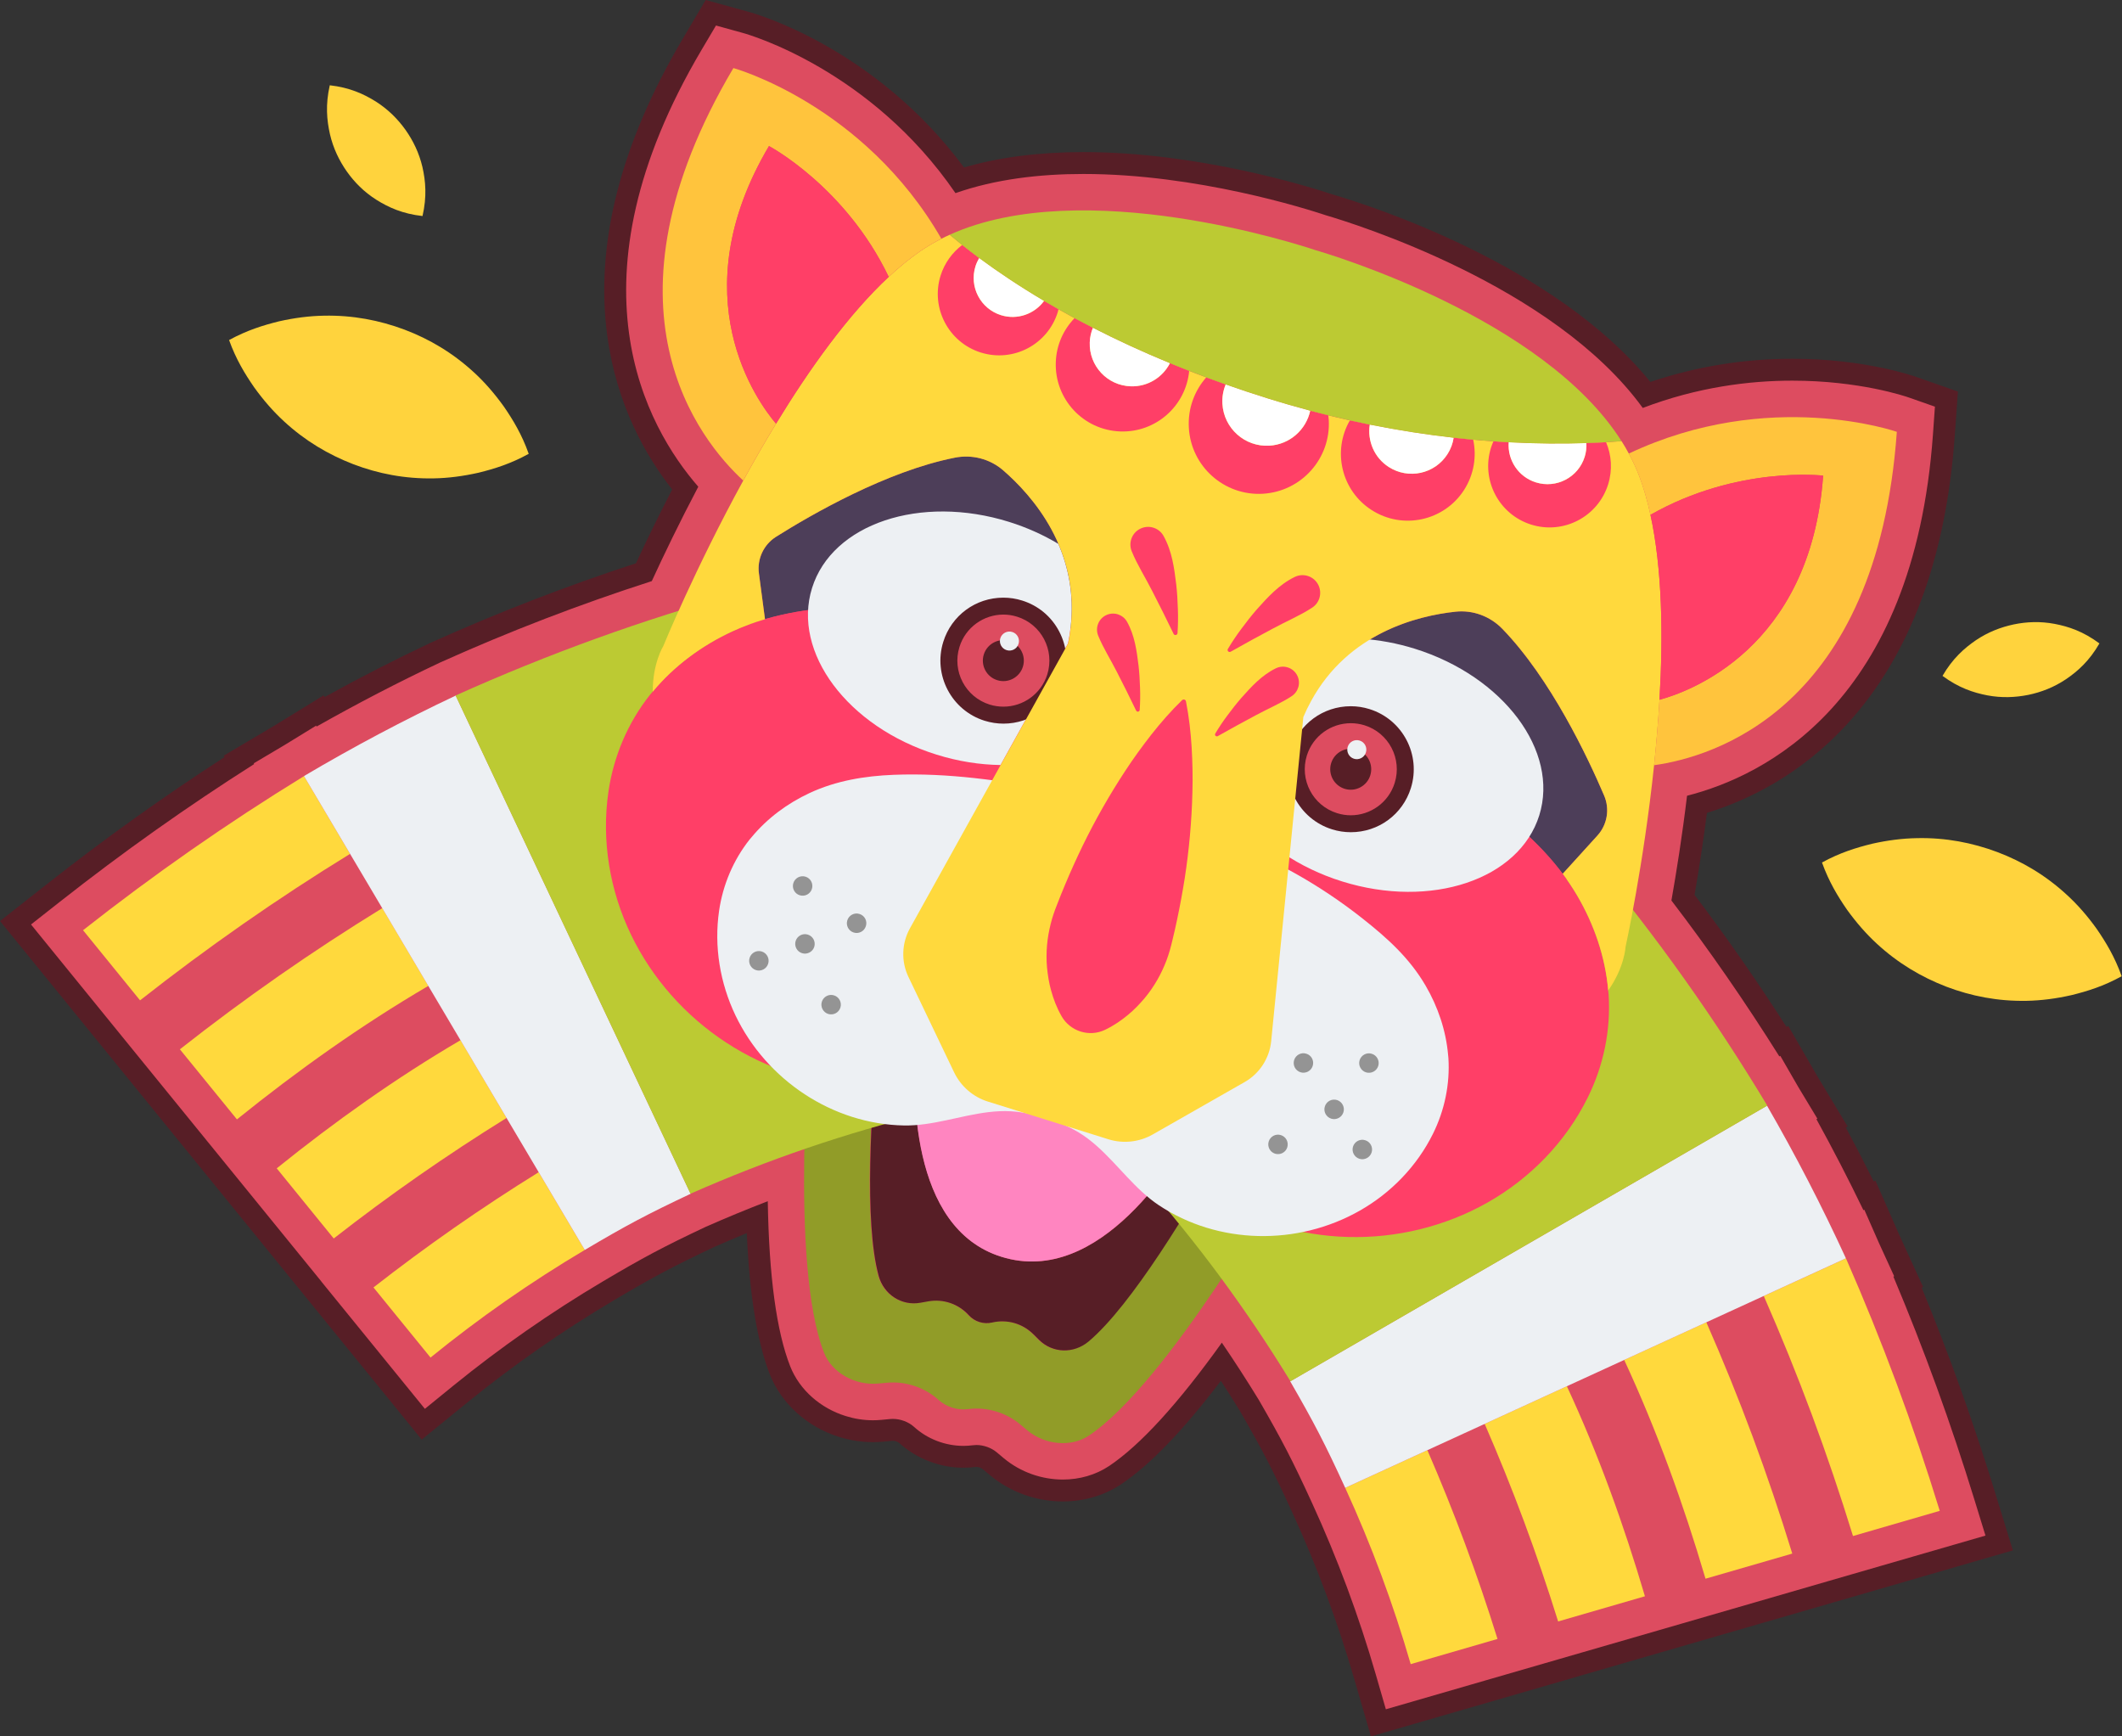 <svg width="44" height="36" viewBox="0 0 44 36" fill="none" xmlns="http://www.w3.org/2000/svg">
<rect x="0" y="0" width="44" height="36" fill="#333333" stroke="none"/>
<g clip-path="url(#clip0_1797_17042)">
<path d="M28.307 34.776C27.96 33.575 27.52 32.391 27 31.257C26.599 30.384 26.385 29.968 25.906 29.14C25.72 28.837 25.526 28.532 25.328 28.233C24.485 29.378 23.744 30.167 23.123 30.582C22.81 30.792 22.435 30.902 22.038 30.902C21.536 30.902 21.05 30.726 20.668 30.407L20.52 30.283C20.45 30.224 20.342 30.186 20.245 30.186C20.231 30.186 20.216 30.187 20.202 30.189C20.128 30.199 20.053 30.203 19.977 30.203C19.545 30.203 19.115 30.038 18.799 29.75C18.728 29.686 18.617 29.645 18.515 29.645C18.505 29.645 18.494 29.645 18.484 29.646L18.29 29.664C18.227 29.67 18.165 29.673 18.102 29.673C17.887 29.673 17.674 29.64 17.466 29.575C16.871 29.389 16.388 28.953 16.173 28.41C15.9 27.716 15.741 26.649 15.7 25.233C15.371 25.364 15.042 25.503 14.719 25.645C13.858 26.051 13.445 26.271 12.618 26.761C11.543 27.398 10.508 28.12 9.539 28.908L8.777 29.528L0.321 19.131L1.106 18.514C2.367 17.522 3.63 16.622 4.962 15.768L4.958 15.762L5.144 15.631L5.788 15.249L6.632 14.731L6.647 14.757C7.435 14.316 8.234 13.905 9.023 13.532C10.435 12.897 11.889 12.336 13.35 11.863C13.624 11.269 13.912 10.685 14.206 10.121C13.203 8.902 11.47 5.785 14.356 0.911L14.738 0.265L15.462 0.464C15.569 0.493 18.084 1.192 19.899 3.736C20.64 3.5 21.502 3.38 22.463 3.38C24.838 3.38 27.128 4.103 27.562 4.248C28.331 4.473 32.24 5.716 34.142 8.187C35.107 7.841 36.122 7.665 37.164 7.665C38.624 7.665 39.61 8.012 39.651 8.027L40.358 8.274L40.305 9.023C39.901 14.669 36.704 16.246 35.187 16.677C35.107 17.314 35.01 17.963 34.896 18.612C35.612 19.552 36.309 20.555 36.969 21.597L36.997 21.581L37.484 22.423L37.996 23.273L37.968 23.289C38.237 23.783 38.497 24.286 38.744 24.79L38.771 24.778L39.171 25.688L39.576 26.573L39.554 26.583C40.162 28.045 40.688 29.504 41.159 31.036L41.452 31.991L28.581 35.72L28.307 34.776Z" fill="#DD4C60"/>
<path d="M14.846 0.529L15.403 0.683C15.518 0.714 18.055 1.44 19.812 4.004C20.639 3.714 21.557 3.607 22.464 3.607C24.816 3.607 27.089 4.329 27.491 4.463C28.051 4.627 32.213 5.909 34.063 8.458C35.199 8.025 36.272 7.892 37.165 7.892C38.555 7.892 39.508 8.216 39.576 8.24L40.121 8.431L40.08 9.007C39.681 14.585 36.573 16.093 34.981 16.498C34.88 17.339 34.759 18.093 34.657 18.67C35.45 19.706 36.198 20.791 36.895 21.902L36.915 21.891L37.288 22.537L37.683 23.192L37.664 23.204C38.005 23.823 38.331 24.453 38.638 25.09L38.657 25.081L38.964 25.779L39.276 26.46L39.26 26.468C39.9 27.987 40.453 29.51 40.943 31.103L41.169 31.837L37.916 32.779L34.852 33.667V33.667L32.002 34.492L32.002 34.492L28.736 35.438L28.526 34.712C28.175 33.501 27.731 32.306 27.206 31.162C26.803 30.282 26.585 29.861 26.103 29.026C25.857 28.624 25.6 28.226 25.335 27.837C24.428 29.103 23.644 29.961 22.998 30.394C22.715 30.582 22.38 30.675 22.039 30.675C21.605 30.675 21.164 30.525 20.814 30.233L20.666 30.109C20.553 30.015 20.395 29.959 20.246 29.959C20.221 29.959 20.197 29.961 20.172 29.964C20.108 29.972 20.043 29.977 19.979 29.977C19.603 29.977 19.23 29.836 18.952 29.582C18.839 29.48 18.673 29.418 18.515 29.418C18.498 29.418 18.481 29.419 18.463 29.42L18.27 29.438C18.214 29.443 18.158 29.446 18.102 29.446C17.907 29.446 17.716 29.415 17.534 29.358C17.016 29.197 16.58 28.821 16.385 28.327C16.101 27.605 15.945 26.456 15.92 24.904C15.485 25.072 15.053 25.25 14.628 25.438C13.755 25.85 13.336 26.072 12.503 26.566L12.501 26.567C11.419 27.209 10.374 27.937 9.396 28.732L8.81 29.209L6.664 26.571L6.665 26.57L4.793 24.269L4.793 24.269L2.779 21.794L2.779 21.794L0.643 19.167L1.247 18.692C2.556 17.662 3.878 16.725 5.27 15.841L5.261 15.826L5.905 15.444L6.555 15.045L6.565 15.063C7.4 14.591 8.256 14.145 9.121 13.738C10.557 13.091 12.031 12.525 13.515 12.048C13.758 11.519 14.087 10.835 14.479 10.091C13.4 8.851 11.701 5.842 14.552 1.026L14.846 0.529ZM14.633 0L14.456 0.298L14.162 0.795C12.864 2.987 12.336 5.061 12.592 6.96C12.786 8.398 13.394 9.459 13.938 10.148C13.68 10.646 13.428 11.158 13.187 11.678C11.75 12.147 10.32 12.7 8.934 13.324C8.198 13.671 7.459 14.049 6.73 14.452L6.709 14.417L6.317 14.659L5.667 15.058L5.029 15.436L4.639 15.667L4.656 15.696C3.385 16.519 2.174 17.385 0.966 18.336L0.362 18.811L0 19.096L0.291 19.453L2.427 22.08L4.44 24.555L4.724 24.904L4.724 24.904L6.312 26.857L8.458 29.495L8.744 29.847L9.096 29.561L9.682 29.084C10.642 28.303 11.668 27.588 12.731 26.957C13.551 26.471 13.961 26.254 14.816 25.85C15.037 25.753 15.26 25.658 15.485 25.565C15.541 26.847 15.702 27.83 15.962 28.493C16.201 29.1 16.738 29.585 17.398 29.791C17.627 29.863 17.864 29.899 18.102 29.899C18.171 29.899 18.241 29.896 18.311 29.89L18.504 29.872C18.508 29.872 18.511 29.872 18.515 29.872C18.565 29.872 18.622 29.895 18.647 29.918C19.004 30.243 19.489 30.43 19.978 30.43C20.063 30.43 20.148 30.424 20.232 30.413C20.236 30.413 20.241 30.413 20.246 30.413C20.289 30.413 20.345 30.432 20.375 30.457L20.523 30.581C20.945 30.934 21.483 31.129 22.038 31.129C22.48 31.129 22.899 31.005 23.249 30.771C23.843 30.374 24.536 29.654 25.315 28.628C25.451 28.836 25.583 29.047 25.713 29.258C26.185 30.076 26.398 30.488 26.793 31.351C27.309 32.475 27.745 33.649 28.089 34.839L28.3 35.565L28.426 36L28.862 35.874L32.128 34.928L32.581 34.797V34.796L34.977 34.102L38.042 33.215L41.294 32.272L41.737 32.144L41.602 31.704L41.376 30.969C40.924 29.5 40.422 28.098 39.847 26.698L39.877 26.684L39.688 26.272L39.376 25.59L39.073 24.899L38.887 24.477L38.851 24.494C38.665 24.119 38.472 23.745 38.273 23.375L38.31 23.355L38.072 22.959L37.677 22.303L37.307 21.664L37.081 21.271L37.044 21.292C36.434 20.339 35.794 19.42 35.137 18.553C35.235 17.985 35.321 17.415 35.394 16.853C36.233 16.595 37.336 16.07 38.313 14.998C39.604 13.582 40.35 11.577 40.532 9.04L40.573 8.463L40.598 8.118L40.271 8.003L39.725 7.812C39.686 7.798 38.666 7.438 37.165 7.438C36.153 7.438 35.164 7.6 34.221 7.919C32.249 5.487 28.42 4.263 27.627 4.03C27.167 3.877 24.86 3.153 22.464 3.153C21.546 3.153 20.715 3.26 19.989 3.472C18.135 0.971 15.63 0.274 15.521 0.245L14.967 0.092L14.633 0Z" fill="#571E26"/>
<path d="M25.433 23.683C24.666 25.052 23.454 27.064 22.565 27.812C22.255 28.073 21.814 28.057 21.534 27.778L21.421 27.664C21.196 27.439 20.875 27.347 20.565 27.419C20.386 27.46 20.202 27.403 20.079 27.267C19.864 27.031 19.548 26.924 19.235 26.981L19.078 27.01C18.689 27.08 18.317 26.841 18.211 26.451C17.908 25.336 18.054 23.011 18.203 21.449L16.806 21.343C16.806 21.343 16.363 26.207 17.088 28.049C17.248 28.456 17.726 28.728 18.202 28.685L18.395 28.668C18.778 28.633 19.177 28.766 19.46 29.023C19.623 29.171 19.855 29.243 20.073 29.215C20.452 29.164 20.856 29.282 21.151 29.529L21.3 29.654C21.666 29.96 22.214 30.009 22.577 29.765C24.223 28.665 26.629 24.414 26.629 24.414L25.433 23.683Z" fill="#919C28"/>
<path d="M24.815 23.299C24.418 24.03 22.812 26.696 20.765 26.056C18.855 25.459 18.91 22.59 19.002 21.509L18.211 21.448C18.062 23.011 17.916 25.336 18.219 26.451C18.326 26.841 18.697 27.08 19.086 27.009L19.244 26.981C19.557 26.924 19.872 27.031 20.087 27.267C20.21 27.402 20.394 27.46 20.573 27.419C20.884 27.347 21.204 27.439 21.429 27.664L21.543 27.777C21.822 28.057 22.263 28.072 22.573 27.812C23.462 27.064 24.675 25.052 25.442 23.682L24.815 23.299Z" fill="#571E26"/>
<path d="M20.762 26.056C22.808 26.696 24.415 24.03 24.811 23.299L22.292 21.758L18.999 21.509C18.907 22.59 18.851 25.459 20.762 26.056Z" fill="#FF85C0"/>
<path d="M2.904 20.74C2.431 20.158 2.195 19.867 1.722 19.286C3.196 18.126 4.706 17.072 6.304 16.091C6.686 16.736 6.877 17.058 7.259 17.703C5.741 18.636 4.306 19.638 2.904 20.74Z" fill="#FFD93D"/>
<path d="M4.913 23.208C4.44 22.627 4.203 22.336 3.73 21.755C5.081 20.692 6.464 19.727 7.927 18.828C8.309 19.473 8.5 19.796 8.882 20.44C7.49 21.256 6.168 22.196 4.913 23.208Z" fill="#FFD93D"/>
<path d="M6.92 25.677C6.447 25.096 6.211 24.805 5.738 24.223C6.943 23.252 8.212 22.349 9.549 21.566C9.931 22.21 10.122 22.533 10.504 23.178C9.256 23.952 8.078 24.773 6.92 25.677Z" fill="#FFD93D"/>
<path d="M8.927 28.146C8.454 27.564 8.217 27.273 7.744 26.692C8.851 25.828 9.976 25.043 11.17 24.303C11.552 24.948 11.743 25.27 12.125 25.915C11.006 26.579 9.936 27.325 8.927 28.146Z" fill="#FFD93D"/>
<path d="M9.45 14.421C8.375 14.928 7.325 15.485 6.303 16.09C8.243 19.365 10.184 22.64 12.125 25.915C12.984 25.406 13.424 25.173 14.321 24.75C12.697 21.307 11.073 17.864 9.45 14.421Z" fill="#EDF0F3"/>
<path d="M9.446 14.42C11.07 17.863 12.693 21.306 14.317 24.749C15.926 24.039 17.552 23.485 19.192 23.085L15.313 12.298C13.332 12.846 11.374 13.553 9.446 14.42Z" fill="#BCCA33"/>
<path d="M38.422 31.846C39.142 31.637 39.502 31.533 40.221 31.324C39.67 29.531 39.029 27.805 38.276 26.088C37.594 26.4 37.253 26.556 36.572 26.869C37.288 28.501 37.898 30.142 38.422 31.846Z" fill="#FFD93D"/>
<path d="M35.364 32.731C36.084 32.523 36.444 32.418 37.163 32.21C36.659 30.567 36.072 28.987 35.381 27.414C34.7 27.726 34.359 27.883 33.678 28.195C34.357 29.659 34.908 31.184 35.364 32.731Z" fill="#FFD93D"/>
<path d="M32.308 33.617C33.028 33.408 33.388 33.304 34.108 33.095C33.67 31.61 33.142 30.145 32.489 28.74C31.808 29.053 31.467 29.209 30.785 29.521C31.371 30.868 31.871 32.214 32.308 33.617Z" fill="#FFD93D"/>
<path d="M29.251 34.502C29.971 34.293 30.331 34.189 31.051 33.98C30.634 32.64 30.156 31.354 29.597 30.066C28.915 30.378 28.574 30.535 27.893 30.847C28.435 32.03 28.889 33.252 29.251 34.502Z" fill="#FFD93D"/>
<path d="M36.639 22.923C37.234 23.952 37.779 25.008 38.275 26.088C34.814 27.674 31.354 29.261 27.893 30.847C27.477 29.939 27.248 29.497 26.752 28.638C30.047 26.733 33.343 24.828 36.639 22.923Z" fill="#EDF0F3"/>
<path d="M36.645 22.923C33.349 24.828 30.054 26.733 26.758 28.638C25.84 27.139 24.819 25.757 23.699 24.494L33.032 17.837C34.348 19.416 35.555 21.112 36.645 22.923Z" fill="#BCCA33"/>
<path d="M22.435 20.686C22.431 20.685 22.426 20.683 22.422 20.682C22.417 20.681 22.413 20.679 22.408 20.678L22.435 20.686Z" stroke="black" stroke-width="0.87" stroke-miterlimit="10"/>
<path d="M22.408 20.678C22.413 20.679 22.417 20.681 22.422 20.682C22.426 20.683 22.431 20.685 22.435 20.686L22.408 20.678Z" stroke="black" stroke-width="0.87" stroke-miterlimit="10"/>
<path d="M20.799 9.749C20.524 9.512 20.155 9.418 19.799 9.488C18.385 9.768 16.825 10.668 16.094 11.127C15.836 11.29 15.697 11.587 15.737 11.888L15.863 12.838C16.418 12.675 16.995 12.601 17.572 12.579C19.135 12.52 20.618 12.749 22.139 13.015C22.159 13.019 22.179 13.023 22.2 13.027C22.398 11.399 21.406 10.274 20.799 9.749Z" fill="#4D3E59"/>
<path d="M33.263 16.495C32.924 15.701 32.154 14.073 31.151 13.038C30.899 12.777 30.542 12.644 30.181 12.682C29.391 12.767 27.957 13.121 27.186 14.534C28.523 15.057 29.784 15.778 30.914 16.67C31.472 17.109 31.985 17.555 32.403 18.116L33.123 17.324C33.327 17.099 33.382 16.775 33.263 16.495Z" fill="#4D3E59"/>
<path d="M33.355 20.62C33.353 20.592 33.349 20.563 33.346 20.535C33.286 19.838 33.053 19.166 32.703 18.569C32.242 17.783 31.612 17.221 30.912 16.669C29.674 15.694 28.282 14.921 26.803 14.39C25.271 13.839 23.75 13.298 22.137 13.015C20.616 12.749 19.133 12.52 17.57 12.579C16.752 12.61 15.934 12.742 15.182 13.091C14.554 13.382 13.98 13.802 13.533 14.34C13.515 14.362 13.495 14.383 13.477 14.406C13.018 14.984 12.723 15.681 12.616 16.413C12.468 17.429 12.644 18.467 13.085 19.38C13.971 21.215 15.856 22.462 17.878 22.502C18.686 22.518 19.479 22.223 20.279 22.129C20.491 22.104 20.704 22.093 20.918 22.106C21.26 22.126 21.591 22.206 21.919 22.302C22.244 22.41 22.561 22.533 22.854 22.711C23.037 22.822 23.205 22.953 23.365 23.094C23.97 23.627 24.453 24.321 25.126 24.768C26.811 25.887 29.07 25.936 30.844 24.932C31.726 24.433 32.463 23.68 32.919 22.761C33.249 22.099 33.403 21.358 33.355 20.62Z" fill="#FF3F67"/>
<path d="M30.033 21.937C30.032 21.916 30.029 21.896 30.027 21.875C29.983 21.364 29.815 20.872 29.56 20.435C29.224 19.86 28.766 19.449 28.256 19.046C27.354 18.332 26.34 17.768 25.262 17.38C24.145 16.979 23.036 16.584 21.86 16.379C20.751 16.185 19.669 16.019 18.529 16.064C17.933 16.088 17.336 16.185 16.786 16.442C16.328 16.656 15.909 16.964 15.583 17.359C15.569 17.375 15.555 17.391 15.542 17.407C15.206 17.831 14.99 18.342 14.911 18.879C14.802 19.623 14.93 20.383 15.25 21.052C15.894 22.395 17.268 23.307 18.742 23.334C19.332 23.345 19.91 23.128 20.494 23.058C20.649 23.039 20.804 23.031 20.96 23.04C21.209 23.054 21.451 23.112 21.69 23.182C21.927 23.261 22.158 23.351 22.371 23.481C22.505 23.562 22.628 23.658 22.744 23.761C23.184 24.151 23.536 24.659 24.026 24.986C25.254 25.804 26.902 25.837 28.197 25.099C28.841 24.733 29.379 24.18 29.713 23.506C29.954 23.02 30.067 22.477 30.033 21.937Z" fill="#EDF0F3"/>
<path d="M26.899 14.827L26.614 17.695C26.969 17.935 27.378 18.134 27.828 18.274C29.67 18.85 31.5 18.237 31.917 16.905C32.333 15.573 31.178 14.026 29.336 13.45C28.967 13.335 28.598 13.268 28.24 13.244C27.796 13.521 27.373 13.921 27.059 14.495C27.002 14.6 26.948 14.71 26.899 14.827Z" fill="#EDF0F3"/>
<path d="M28.01 17.078C27.896 17.078 27.782 17.061 27.672 17.026C27.384 16.936 27.149 16.739 27.009 16.472C26.869 16.205 26.841 15.899 26.931 15.611C27.079 15.137 27.513 14.818 28.009 14.818C28.124 14.818 28.237 14.835 28.347 14.87C28.942 15.056 29.274 15.691 29.088 16.285C28.94 16.759 28.507 17.078 28.01 17.078Z" fill="#DD4C60"/>
<path d="M28.009 14.994C28.103 14.994 28.199 15.008 28.293 15.037C28.796 15.194 29.077 15.73 28.919 16.233C28.792 16.641 28.415 16.903 28.009 16.903C27.915 16.903 27.819 16.889 27.724 16.859C27.221 16.702 26.941 16.166 27.098 15.663C27.226 15.255 27.602 14.994 28.009 14.994ZM28.009 14.642C27.435 14.642 26.934 15.01 26.763 15.558C26.548 16.245 26.932 16.979 27.619 17.194C27.746 17.234 27.877 17.254 28.009 17.254C28.583 17.254 29.084 16.886 29.255 16.338C29.47 15.65 29.085 14.917 28.398 14.702C28.272 14.662 28.14 14.642 28.009 14.642Z" fill="#571E26"/>
<path d="M28.413 16.075C28.343 16.299 28.104 16.424 27.881 16.354C27.657 16.284 27.532 16.045 27.602 15.821C27.672 15.597 27.91 15.473 28.134 15.542C28.358 15.612 28.483 15.851 28.413 16.075Z" fill="#571E26"/>
<path d="M28.322 15.601C28.29 15.705 28.179 15.763 28.075 15.731C27.971 15.698 27.913 15.588 27.945 15.483C27.978 15.379 28.089 15.321 28.193 15.354C28.297 15.386 28.355 15.497 28.322 15.601Z" fill="#EDF0F3"/>
<path d="M22.145 13.341L20.746 15.861C20.317 15.855 19.868 15.786 19.418 15.645C17.576 15.07 16.421 13.523 16.838 12.191C17.254 10.858 19.085 10.245 20.926 10.821C21.296 10.937 21.637 11.092 21.945 11.276C22.152 11.757 22.272 12.326 22.203 12.977C22.19 13.096 22.171 13.217 22.145 13.341Z" fill="#EDF0F3"/>
<path d="M20.805 14.827C20.691 14.827 20.578 14.81 20.468 14.775C19.873 14.589 19.541 13.954 19.727 13.36C19.875 12.885 20.308 12.566 20.805 12.566C20.919 12.566 21.032 12.584 21.142 12.618C21.43 12.708 21.666 12.905 21.806 13.173C21.946 13.44 21.974 13.746 21.884 14.034C21.735 14.508 21.302 14.827 20.805 14.827Z" fill="#DD4C60"/>
<path d="M20.805 12.742C20.899 12.742 20.995 12.756 21.09 12.786C21.593 12.943 21.873 13.479 21.716 13.982C21.588 14.39 21.212 14.651 20.806 14.651C20.711 14.651 20.615 14.637 20.521 14.608C20.017 14.45 19.737 13.915 19.895 13.412C20.022 13.004 20.399 12.742 20.805 12.742ZM20.805 12.391C20.231 12.391 19.73 12.759 19.559 13.307C19.344 13.994 19.729 14.728 20.416 14.943C20.543 14.982 20.674 15.003 20.806 15.003C21.379 15.003 21.88 14.634 22.052 14.086C22.156 13.754 22.124 13.4 21.962 13.091C21.8 12.782 21.528 12.555 21.195 12.451C21.068 12.411 20.937 12.391 20.805 12.391Z" fill="#571E26"/>
<path d="M21.21 13.823C21.14 14.047 20.901 14.172 20.678 14.102C20.454 14.032 20.329 13.794 20.399 13.57C20.469 13.346 20.707 13.221 20.931 13.291C21.155 13.361 21.28 13.6 21.21 13.823Z" fill="#571E26"/>
<path d="M21.119 13.35C21.087 13.454 20.976 13.512 20.872 13.479C20.768 13.447 20.71 13.336 20.742 13.232C20.775 13.128 20.886 13.07 20.99 13.103C21.094 13.135 21.152 13.246 21.119 13.35Z" fill="#EDF0F3"/>
<path d="M33.706 19.632C33.706 19.632 34.08 17.942 34.298 15.865C34.344 15.426 34.383 14.97 34.41 14.508C34.489 13.171 34.467 11.794 34.223 10.674C34.161 10.39 34.085 10.122 33.992 9.876C33.931 9.715 33.857 9.557 33.774 9.404C33.727 9.317 33.678 9.231 33.624 9.147C31.903 9.275 29.312 9.205 26.293 8.262C22.96 7.22 20.845 5.837 19.693 4.867C19.634 4.893 19.577 4.921 19.52 4.95C19.366 5.028 19.217 5.115 19.075 5.213C18.858 5.363 18.642 5.541 18.428 5.74C17.59 6.522 16.788 7.641 16.092 8.784C15.851 9.179 15.624 9.576 15.412 9.963C14.409 11.793 13.754 13.394 13.754 13.394C13.754 13.394 13.532 13.749 13.535 14.341C13.982 13.802 14.555 13.382 15.183 13.091C15.404 12.989 15.631 12.907 15.862 12.839L15.736 11.889C15.696 11.587 15.835 11.29 16.093 11.128C16.824 10.668 18.384 9.768 19.798 9.489C20.154 9.418 20.523 9.512 20.798 9.749C21.405 10.274 22.397 11.399 22.199 13.027C22.187 13.13 22.17 13.235 22.148 13.341L18.868 19.246C18.695 19.558 18.683 19.934 18.837 20.255L19.784 22.233C19.924 22.523 20.177 22.743 20.485 22.839L21.733 23.229L22.982 23.62C23.289 23.716 23.623 23.68 23.903 23.52L25.808 22.434C26.117 22.258 26.322 21.942 26.358 21.588L27.025 14.866C27.075 14.749 27.128 14.639 27.186 14.534C27.956 13.121 29.39 12.767 30.18 12.682C30.541 12.643 30.898 12.777 31.151 13.037C32.154 14.072 32.923 15.701 33.262 16.495C33.382 16.775 33.327 17.099 33.122 17.324L32.403 18.116C32.51 18.259 32.611 18.409 32.705 18.569C33.055 19.166 33.287 19.837 33.347 20.535C33.687 20.051 33.706 19.632 33.706 19.632Z" fill="#FFD93D"/>
<path d="M15.945 3.028C15.945 3.028 17.531 3.868 18.427 5.74C18.641 5.54 18.857 5.363 19.074 5.213C19.216 5.115 19.365 5.028 19.519 4.949C17.909 2.156 15.207 1.411 15.207 1.411C12.263 6.384 14.514 9.138 15.411 9.963C15.623 9.576 15.851 9.178 16.091 8.784C15.709 8.335 14.098 6.148 15.945 3.028Z" fill="#FFC43D"/>
<path d="M15.945 3.028C14.098 6.148 15.71 8.335 16.091 8.784C16.787 7.641 17.59 6.521 18.428 5.74C17.531 3.868 15.945 3.028 15.945 3.028Z" fill="#FF3F67"/>
<path d="M39.331 8.953C39.331 8.953 36.687 8.027 33.773 9.404C33.856 9.557 33.93 9.715 33.991 9.876C34.084 10.122 34.16 10.39 34.222 10.674C36.023 9.649 37.803 9.861 37.803 9.861C37.545 13.469 34.987 14.353 34.409 14.508C34.382 14.97 34.343 15.426 34.297 15.865C35.508 15.697 38.919 14.71 39.331 8.953Z" fill="#FFC43D"/>
<path d="M37.803 9.861C37.803 9.861 36.023 9.65 34.222 10.674C34.466 11.794 34.488 13.172 34.409 14.508C34.987 14.354 37.545 13.469 37.803 9.861Z" fill="#FF3F67"/>
<path d="M20.756 6.534C20.331 6.401 20.094 5.948 20.227 5.523C20.246 5.461 20.273 5.403 20.305 5.35C20.18 5.257 20.063 5.167 19.952 5.079C19.747 5.234 19.586 5.451 19.503 5.715C19.294 6.385 19.668 7.099 20.338 7.309C21.009 7.519 21.722 7.145 21.932 6.474C21.939 6.453 21.943 6.432 21.948 6.411C21.846 6.353 21.747 6.296 21.65 6.238C21.452 6.51 21.096 6.64 20.756 6.534Z" fill="#FF3F67"/>
<path d="M20.756 6.534C21.095 6.64 21.451 6.51 21.649 6.238C21.131 5.931 20.683 5.63 20.304 5.35C20.273 5.403 20.245 5.461 20.226 5.522C20.093 5.948 20.33 6.401 20.756 6.534Z" fill="white"/>
<path d="M23.446 8.009C22.96 7.993 22.58 7.585 22.597 7.099C22.601 6.992 22.624 6.89 22.663 6.795C22.532 6.728 22.406 6.662 22.282 6.595C22.051 6.833 21.904 7.153 21.892 7.511C21.866 8.277 22.465 8.919 23.231 8.945C23.969 8.971 24.59 8.414 24.658 7.689C24.523 7.636 24.39 7.583 24.26 7.529C24.109 7.824 23.799 8.021 23.446 8.009Z" fill="#FF3F67"/>
<path d="M22.596 7.099C22.579 7.585 22.959 7.993 23.445 8.009C23.798 8.021 24.108 7.824 24.259 7.529C23.677 7.29 23.146 7.043 22.662 6.795C22.623 6.889 22.599 6.992 22.596 7.099Z" fill="white"/>
<path d="M32.894 9.186C32.9 9.28 32.889 9.377 32.859 9.472C32.727 9.897 32.274 10.134 31.848 10.001C31.482 9.887 31.256 9.536 31.285 9.169C31.18 9.163 31.074 9.157 30.967 9.149C30.948 9.192 30.931 9.237 30.916 9.282C30.706 9.953 31.08 10.667 31.751 10.877C32.422 11.086 33.135 10.713 33.345 10.042C33.438 9.743 33.416 9.436 33.302 9.168C33.171 9.175 33.034 9.181 32.894 9.186Z" fill="#FF3F67"/>
<path d="M31.847 10.001C32.272 10.134 32.725 9.897 32.858 9.472C32.888 9.377 32.898 9.28 32.893 9.186C32.405 9.202 31.866 9.2 31.283 9.169C31.255 9.536 31.481 9.887 31.847 10.001Z" fill="white"/>
<path d="M30.012 9.418C29.749 9.827 29.205 9.945 28.796 9.682C28.492 9.487 28.35 9.137 28.403 8.803C28.266 8.775 28.129 8.746 27.99 8.715C27.622 9.352 27.814 10.172 28.44 10.574C29.084 10.989 29.943 10.803 30.358 10.158C30.564 9.836 30.621 9.462 30.547 9.116C30.414 9.103 30.279 9.09 30.142 9.074C30.124 9.193 30.081 9.311 30.012 9.418Z" fill="#FF3F67"/>
<path d="M28.796 9.682C29.205 9.945 29.749 9.827 30.012 9.418C30.082 9.31 30.124 9.193 30.142 9.075C29.591 9.013 29.01 8.925 28.403 8.803C28.35 9.137 28.493 9.487 28.796 9.682Z" fill="white"/>
<path d="M26.319 9.24C25.811 9.269 25.376 8.88 25.347 8.372C25.339 8.23 25.364 8.094 25.415 7.97C25.279 7.922 25.145 7.873 25.012 7.824C24.768 8.101 24.628 8.47 24.651 8.868C24.696 9.669 25.382 10.282 26.183 10.237C26.985 10.191 27.598 9.505 27.552 8.704C27.55 8.672 27.546 8.641 27.542 8.61C27.418 8.58 27.293 8.548 27.168 8.515C27.082 8.91 26.743 9.216 26.319 9.24Z" fill="#FF3F67"/>
<path d="M25.347 8.372C25.376 8.88 25.811 9.269 26.319 9.24C26.743 9.216 27.082 8.91 27.168 8.515C26.88 8.438 26.588 8.354 26.292 8.262C25.99 8.167 25.698 8.07 25.415 7.97C25.364 8.094 25.339 8.23 25.347 8.372Z" fill="white"/>
<path d="M27.27 5.184C26.98 5.087 22.474 3.608 19.691 4.867C19.773 4.936 19.86 5.006 19.951 5.079C20.062 5.167 20.179 5.257 20.304 5.35C20.683 5.63 21.13 5.931 21.648 6.238C21.746 6.295 21.845 6.353 21.947 6.411C22.055 6.472 22.166 6.534 22.28 6.595C22.404 6.662 22.531 6.728 22.662 6.795C23.146 7.043 23.677 7.29 24.259 7.529C24.389 7.583 24.522 7.636 24.657 7.688C24.773 7.734 24.892 7.779 25.012 7.824C25.144 7.873 25.278 7.922 25.415 7.97C25.698 8.07 25.989 8.167 26.292 8.261C26.588 8.354 26.88 8.438 27.167 8.514C27.293 8.548 27.418 8.579 27.542 8.61C27.693 8.647 27.842 8.682 27.99 8.715C28.129 8.746 28.267 8.775 28.403 8.803C29.009 8.925 29.59 9.013 30.142 9.075C30.279 9.09 30.414 9.104 30.547 9.116C30.689 9.129 30.828 9.14 30.965 9.149C31.073 9.157 31.179 9.163 31.283 9.169C31.866 9.2 32.405 9.202 32.893 9.186C33.033 9.181 33.169 9.175 33.301 9.168C33.411 9.162 33.519 9.155 33.623 9.147C32.003 6.589 27.561 5.269 27.27 5.184Z" fill="#BCCA33"/>
<path d="M24.335 13.142L24.116 12.696L23.895 12.26C23.75 11.973 23.579 11.706 23.47 11.438L23.466 11.429C23.39 11.241 23.48 11.027 23.668 10.951C23.842 10.88 24.038 10.952 24.126 11.111C24.303 11.428 24.348 11.778 24.389 12.114C24.408 12.282 24.418 12.452 24.423 12.62C24.43 12.788 24.427 12.957 24.416 13.127C24.414 13.15 24.394 13.168 24.37 13.166C24.355 13.165 24.341 13.156 24.335 13.143L24.335 13.142Z" fill="#FF3F67"/>
<path d="M23.558 14.733L23.36 14.328L23.16 13.933C23.028 13.673 22.874 13.431 22.775 13.188L22.771 13.179C22.702 13.009 22.784 12.815 22.954 12.746C23.111 12.682 23.289 12.747 23.37 12.892C23.53 13.179 23.57 13.496 23.608 13.8C23.625 13.953 23.634 14.107 23.639 14.26C23.645 14.412 23.642 14.565 23.632 14.719C23.631 14.74 23.612 14.756 23.591 14.755C23.576 14.754 23.565 14.745 23.559 14.733L23.558 14.733Z" fill="#FF3F67"/>
<path d="M25.461 13.453C25.548 13.308 25.642 13.167 25.743 13.033C25.843 12.897 25.948 12.764 26.059 12.636C26.285 12.384 26.52 12.121 26.846 11.962C27.028 11.873 27.248 11.948 27.337 12.13C27.419 12.298 27.361 12.499 27.208 12.598L27.199 12.604C26.957 12.762 26.665 12.884 26.382 13.038L25.952 13.27L25.518 13.512L25.518 13.512C25.497 13.524 25.471 13.516 25.46 13.496C25.452 13.482 25.453 13.466 25.461 13.453Z" fill="#FF3F67"/>
<path d="M25.199 15.208C25.278 15.076 25.363 14.949 25.455 14.827C25.546 14.704 25.641 14.583 25.742 14.467C25.946 14.238 26.16 14 26.455 13.856C26.62 13.775 26.819 13.843 26.9 14.008C26.975 14.161 26.922 14.342 26.783 14.433L26.776 14.438C26.556 14.582 26.291 14.692 26.034 14.832L25.645 15.042L25.252 15.261L25.251 15.262C25.232 15.272 25.209 15.265 25.198 15.247C25.191 15.234 25.192 15.22 25.199 15.208Z" fill="#FF3F67"/>
<path d="M24.591 14.54C24.655 14.866 24.69 15.182 24.709 15.494C24.727 15.805 24.734 16.113 24.725 16.416C24.711 17.022 24.656 17.617 24.567 18.2C24.521 18.491 24.468 18.78 24.407 19.067C24.377 19.21 24.345 19.353 24.31 19.495C24.277 19.637 24.238 19.778 24.186 19.915C24.082 20.188 23.938 20.448 23.737 20.691C23.634 20.812 23.524 20.93 23.389 21.041C23.255 21.152 23.106 21.258 22.913 21.351C22.584 21.509 22.19 21.381 22.012 21.069C21.906 20.883 21.844 20.711 21.797 20.543C21.749 20.375 21.726 20.216 21.71 20.058C21.683 19.744 21.713 19.447 21.784 19.164C21.818 19.022 21.866 18.884 21.921 18.748C21.973 18.612 22.028 18.476 22.085 18.341C22.198 18.071 22.319 17.803 22.448 17.537C22.706 17.007 23 16.488 23.333 15.981C23.499 15.727 23.68 15.478 23.872 15.232C24.065 14.987 24.274 14.746 24.512 14.515C24.531 14.497 24.561 14.498 24.578 14.516C24.585 14.523 24.589 14.531 24.591 14.54Z" fill="#FF3F67"/>
<path d="M17.954 19.201C17.921 19.308 17.808 19.367 17.702 19.334C17.595 19.301 17.536 19.187 17.569 19.081C17.602 18.975 17.716 18.915 17.822 18.949C17.929 18.982 17.988 19.095 17.954 19.201Z" fill="#949494"/>
<path d="M16.835 18.429C16.802 18.535 16.689 18.595 16.582 18.561C16.476 18.528 16.417 18.415 16.45 18.309C16.483 18.202 16.597 18.143 16.703 18.176C16.809 18.209 16.869 18.323 16.835 18.429Z" fill="#949494"/>
<path d="M16.884 19.63C16.85 19.736 16.737 19.795 16.631 19.762C16.524 19.729 16.465 19.616 16.498 19.509C16.532 19.403 16.645 19.343 16.751 19.377C16.857 19.41 16.917 19.523 16.884 19.63Z" fill="#949494"/>
<path d="M15.928 19.98C15.895 20.087 15.782 20.146 15.675 20.113C15.569 20.079 15.51 19.966 15.543 19.86C15.576 19.753 15.69 19.694 15.796 19.727C15.902 19.761 15.962 19.874 15.928 19.98Z" fill="#949494"/>
<path d="M17.426 20.889C17.393 20.996 17.28 21.055 17.173 21.022C17.067 20.988 17.008 20.875 17.041 20.769C17.074 20.663 17.188 20.603 17.294 20.637C17.4 20.67 17.459 20.783 17.426 20.889Z" fill="#949494"/>
<path d="M26.834 21.978C26.801 22.085 26.86 22.198 26.967 22.231C27.073 22.264 27.186 22.205 27.219 22.099C27.253 21.992 27.194 21.879 27.087 21.846C26.981 21.812 26.867 21.872 26.834 21.978Z" fill="#949494"/>
<path d="M28.192 21.98C28.159 22.086 28.218 22.2 28.325 22.233C28.431 22.266 28.544 22.207 28.578 22.101C28.611 21.994 28.552 21.881 28.445 21.848C28.339 21.814 28.226 21.874 28.192 21.98Z" fill="#949494"/>
<path d="M27.471 22.94C27.437 23.046 27.497 23.159 27.603 23.193C27.709 23.226 27.823 23.167 27.856 23.06C27.889 22.954 27.83 22.841 27.724 22.807C27.617 22.774 27.504 22.833 27.471 22.94Z" fill="#949494"/>
<path d="M28.055 23.772C28.022 23.878 28.081 23.991 28.188 24.025C28.294 24.058 28.407 23.999 28.441 23.892C28.474 23.786 28.415 23.673 28.308 23.64C28.202 23.606 28.089 23.666 28.055 23.772Z" fill="#949494"/>
<path d="M26.307 23.666C26.274 23.773 26.333 23.886 26.439 23.919C26.546 23.952 26.659 23.893 26.692 23.787C26.725 23.68 26.666 23.567 26.56 23.534C26.453 23.5 26.34 23.56 26.307 23.666Z" fill="#949494"/>
<path d="M4.75 7.05C5.124 6.846 5.459 6.743 5.786 6.662C6.11 6.589 6.421 6.55 6.719 6.545C7.316 6.533 7.868 6.64 8.387 6.834C8.905 7.03 9.388 7.316 9.827 7.72C10.047 7.921 10.253 8.158 10.447 8.428C10.638 8.706 10.82 9.006 10.963 9.409C10.589 9.615 10.253 9.719 9.926 9.8C9.602 9.873 9.291 9.913 8.993 9.918C8.396 9.929 7.845 9.822 7.327 9.625C6.81 9.425 6.326 9.14 5.888 8.735C5.668 8.533 5.462 8.297 5.268 8.027C5.077 7.75 4.894 7.451 4.75 7.05Z" fill="#FFD33D"/>
<path d="M37.779 17.882C38.153 17.677 38.489 17.575 38.815 17.494C39.139 17.421 39.45 17.382 39.748 17.377C40.345 17.364 40.897 17.472 41.416 17.666C41.934 17.862 42.418 18.148 42.856 18.552C43.076 18.753 43.283 18.989 43.476 19.259C43.667 19.537 43.849 19.837 43.993 20.24C43.618 20.447 43.283 20.55 42.956 20.631C42.632 20.705 42.32 20.744 42.022 20.75C41.426 20.761 40.874 20.653 40.356 20.456C39.84 20.257 39.356 19.971 38.917 19.566C38.697 19.364 38.491 19.128 38.297 18.859C38.106 18.582 37.924 18.283 37.779 17.882Z" fill="#FFD33D"/>
<path d="M40.278 14.013C40.487 13.654 40.726 13.441 40.973 13.272C41.222 13.105 41.483 13.004 41.754 12.946C42.025 12.89 42.306 12.879 42.6 12.934C42.895 12.99 43.198 13.092 43.532 13.34C43.324 13.701 43.085 13.915 42.837 14.083C42.589 14.249 42.327 14.351 42.056 14.407C41.785 14.461 41.504 14.472 41.21 14.417C40.916 14.361 40.612 14.259 40.278 14.013Z" fill="#FFD33D"/>
<path d="M6.838 1.768C7.251 1.815 7.542 1.948 7.796 2.107C8.048 2.268 8.247 2.467 8.408 2.692C8.568 2.918 8.69 3.171 8.759 3.462C8.825 3.754 8.854 4.073 8.761 4.479C8.347 4.433 8.055 4.3 7.801 4.14C7.549 3.98 7.351 3.781 7.191 3.555C7.032 3.328 6.91 3.075 6.842 2.784C6.776 2.491 6.746 2.173 6.838 1.768Z" fill="#FFD33D"/>
</g>
<defs>
<clipPath id="clip0_1797_17042">
<rect width="43.993" height="36" fill="white"/>
</clipPath>
</defs>
</svg>
